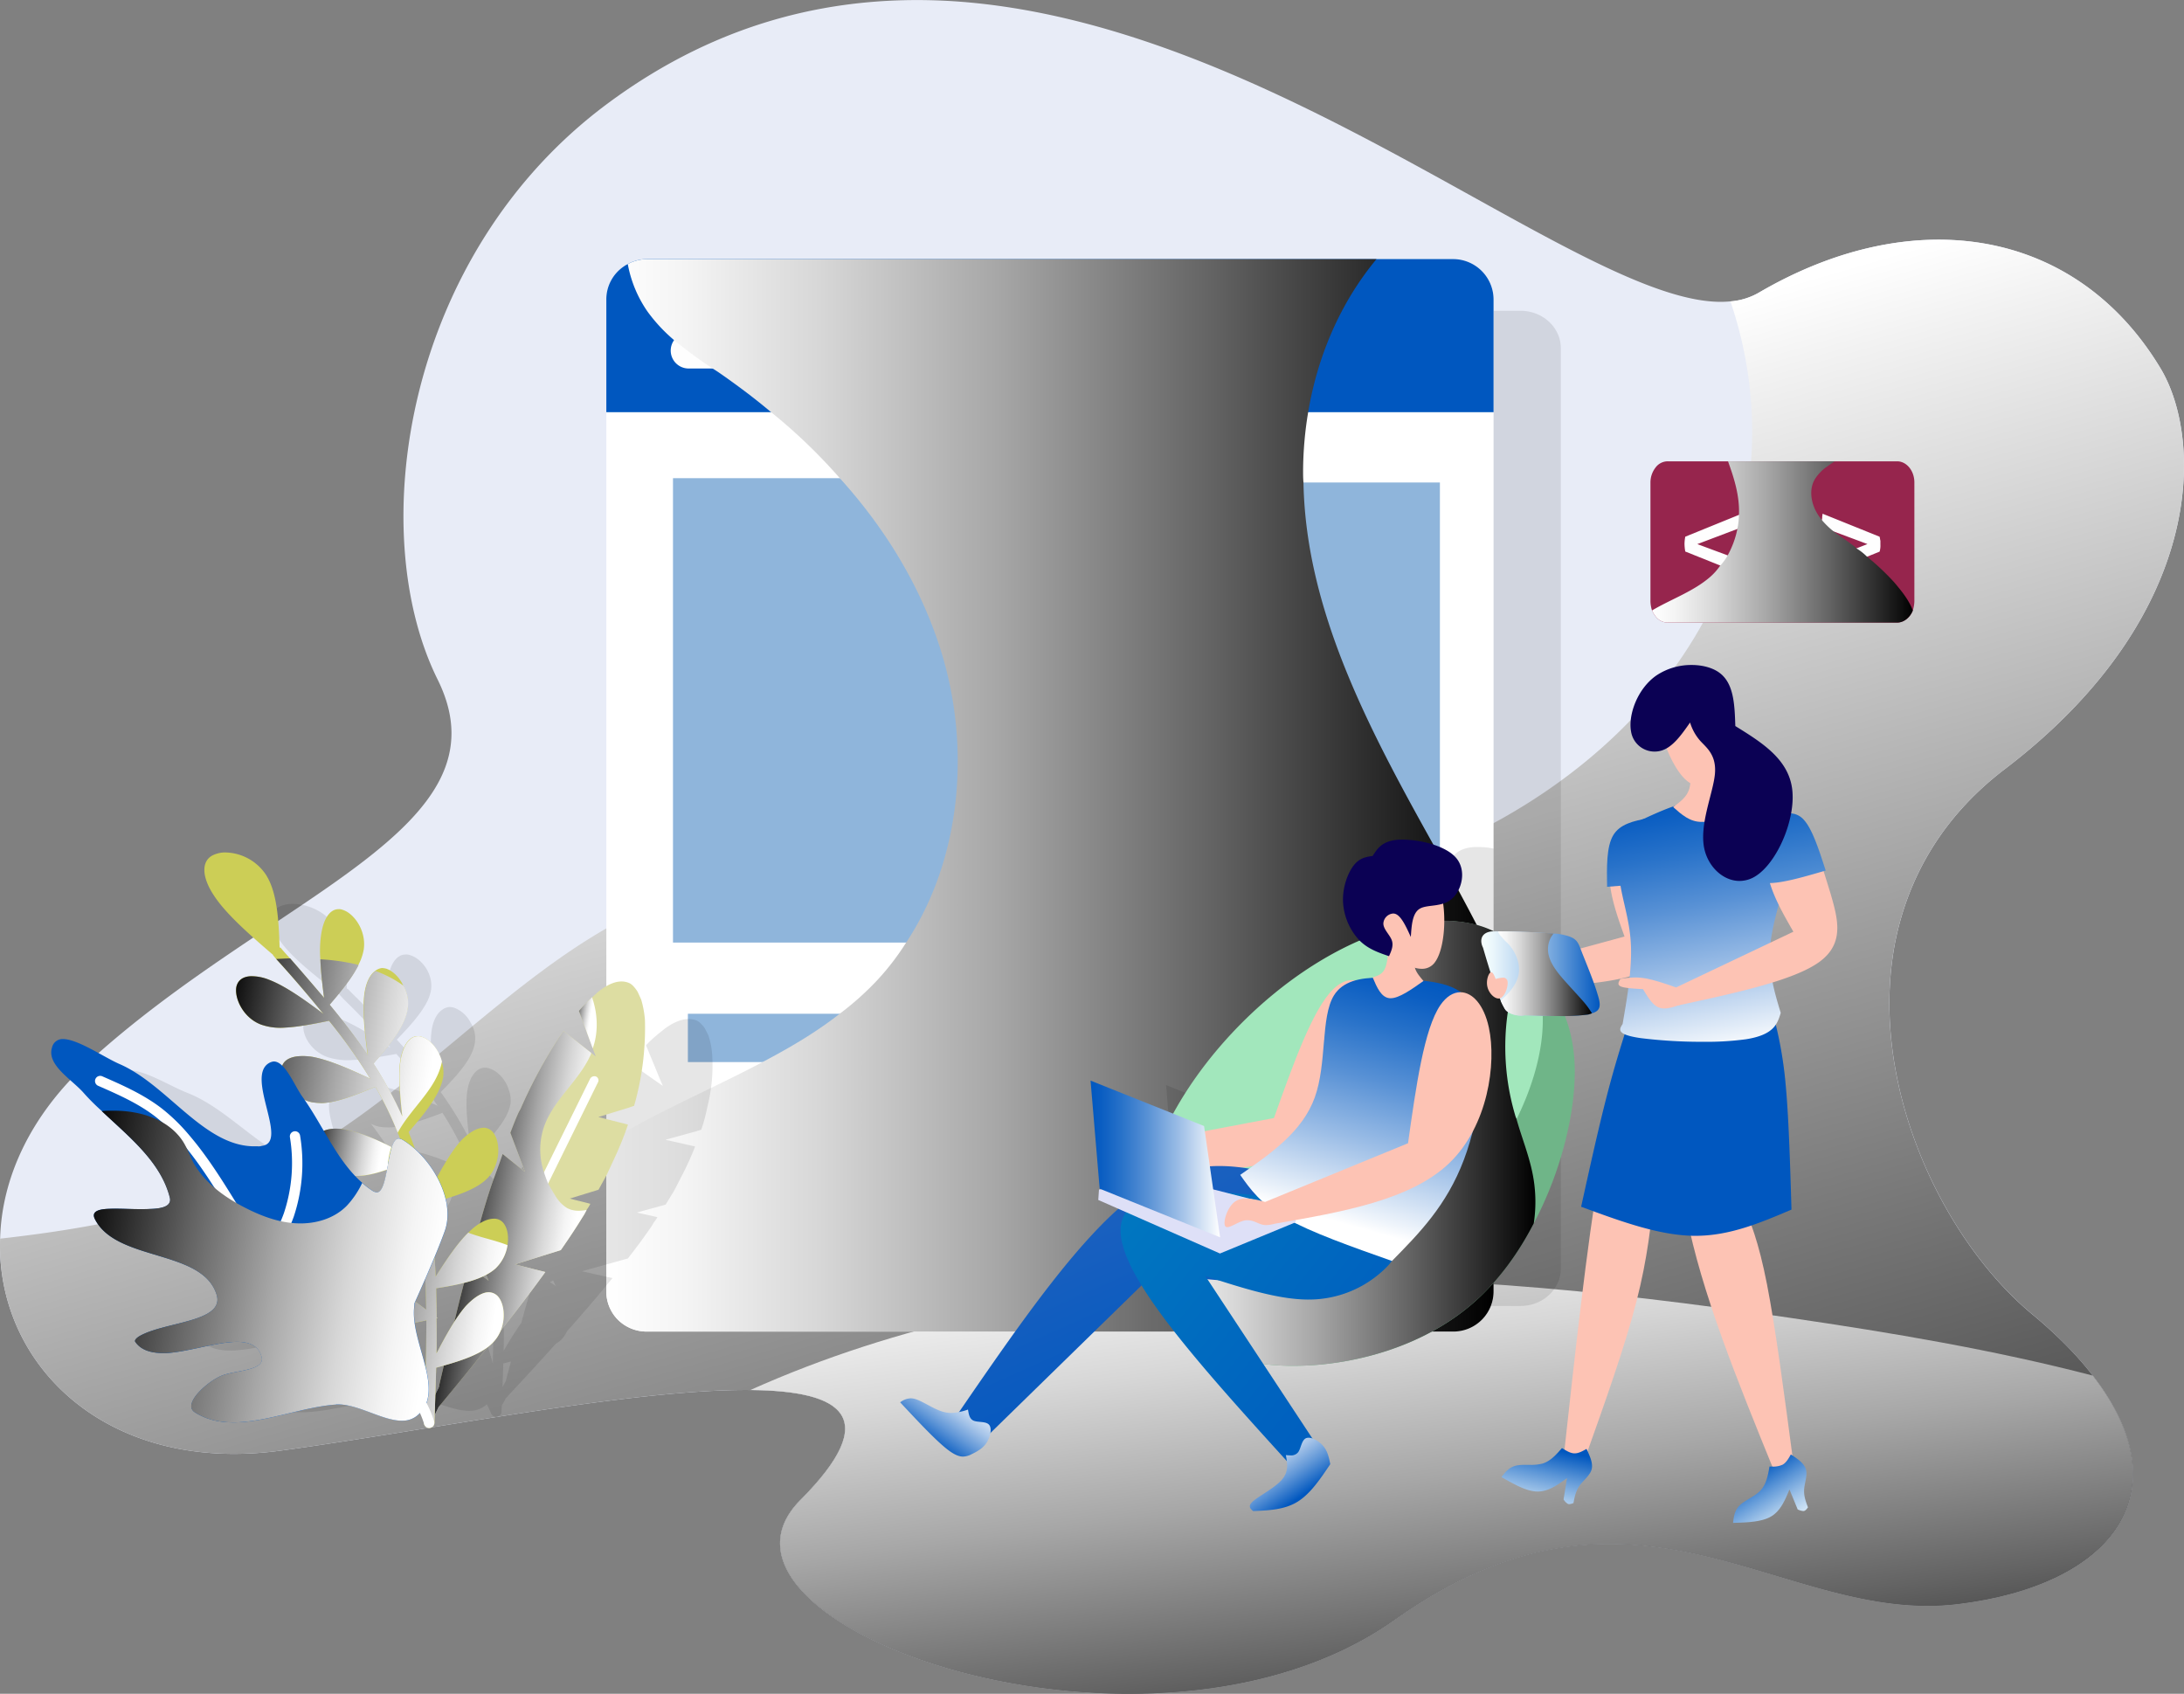 <svg xmlns="http://www.w3.org/2000/svg" xmlns:xlink="http://www.w3.org/1999/xlink" viewBox="0 0 1045.48 810.77"><rect x="0" y="0" width="1045.48" height="810.77" fill="#808080" stroke="none"/><defs><style>.cls-1{isolation:isolate;}.cls-2{fill:#e8ecf7;}.cls-10,.cls-12,.cls-14,.cls-15,.cls-17,.cls-18,.cls-19,.cls-20,.cls-23,.cls-3,.cls-36,.cls-4{mix-blend-mode:soft-light;}.cls-3{fill:url(#linear-gradient);}.cls-4{fill:url(#linear-gradient-2);}.cls-5{opacity:0.1;}.cls-6{fill:#fff;}.cls-7{fill:#0057bf;}.cls-8{fill:#fefefe;}.cls-9{fill:#8fb5db;}.cls-10{fill:url(#linear-gradient-3);}.cls-11{fill:#96254d;}.cls-12{fill:url(#linear-gradient-4);}.cls-13{fill:#dddda2;}.cls-14{fill:url(#linear-gradient-5);}.cls-15{fill:url(#linear-gradient-6);}.cls-16{fill:#ccce56;}.cls-17{fill:url(#linear-gradient-7);}.cls-18{fill:url(#linear-gradient-8);}.cls-19{fill:url(#linear-gradient-9);}.cls-20{fill:url(#linear-gradient-10);}.cls-21{fill:#6fb588;}.cls-22{fill:#a2e7bc;}.cls-23{fill:url(#linear-gradient-11);}.cls-24{fill:#fdc3b4;}.cls-25{fill:url(#Degradado_sin_nombre_431);}.cls-26{fill:url(#Degradado_sin_nombre_404);}.cls-27{fill:url(#Degradado_sin_nombre_518);}.cls-28{fill:#dee0f7;}.cls-29{fill:url(#Degradado_sin_nombre_518-2);}.cls-30{fill:#0b0154;}.cls-31{fill:url(#Degradado_sin_nombre_458);}.cls-32{fill:url(#Degradado_sin_nombre_489);}.cls-33{fill:url(#Degradado_sin_nombre_267);}.cls-34{fill:url(#Degradado_sin_nombre_46);}.cls-35{fill:url(#Degradado_sin_nombre_259);}.cls-36{fill:url(#linear-gradient-12);}.cls-37{fill:url(#Degradado_sin_nombre_205);}.cls-38{fill:url(#Degradado_sin_nombre_125);}.cls-39{fill:url(#Degradado_sin_nombre_233);}.cls-40{fill:url(#Degradado_sin_nombre_259-2);}</style><linearGradient id="linear-gradient" x1="702.91" y1="590.63" x2="970.83" y2="1515.28" gradientUnits="userSpaceOnUse"><stop offset="0" stop-color="#fff"/><stop offset="0.04" stop-color="#f2f2f2"/><stop offset="0.32" stop-color="#9d9d9d"/><stop offset="0.56" stop-color="#5a5a5a"/><stop offset="0.76" stop-color="#292929"/><stop offset="0.91" stop-color="#0b0b0b"/><stop offset="1"/></linearGradient><linearGradient id="linear-gradient-2" x1="900.95" y1="905.11" x2="944.99" y2="1235.45" gradientUnits="userSpaceOnUse"><stop offset="0" stop-color="#fff"/><stop offset="0.09" stop-color="#f4f4f4"/><stop offset="0.24" stop-color="#d7d7d7"/><stop offset="0.44" stop-color="#a7a7a7"/><stop offset="0.68" stop-color="#646464"/><stop offset="0.95" stop-color="#111"/><stop offset="1"/></linearGradient><linearGradient id="linear-gradient-3" x1="517.51" y1="725.3" x2="942.23" y2="725.3" xlink:href="#linear-gradient-2"/><linearGradient id="linear-gradient-4" x1="1018.1" y1="604.03" x2="1142.92" y2="604.03" xlink:href="#linear-gradient-2"/><linearGradient id="linear-gradient-5" x1="1007.23" y1="873.2" x2="1017.11" y2="873.2" gradientTransform="matrix(-0.99, -0.16, -0.16, 0.99, 1646.2, 131.88)" xlink:href="#linear-gradient-2"/><linearGradient id="linear-gradient-6" x1="998.43" y1="977.14" x2="1059.68" y2="977.14" gradientTransform="matrix(-0.99, -0.16, -0.16, 0.99, 1646.2, 131.88)" xlink:href="#linear-gradient-2"/><linearGradient id="linear-gradient-7" x1="1029.34" y1="1024.69" x2="1117.71" y2="1024.69" gradientTransform="matrix(-0.99, -0.16, -0.16, 0.99, 1646.2, 131.88)" xlink:href="#linear-gradient-2"/><linearGradient id="linear-gradient-8" x1="1095.47" y1="953.16" x2="1131.6" y2="953.16" gradientTransform="matrix(-0.99, -0.16, -0.16, 0.99, 1646.2, 131.88)" xlink:href="#linear-gradient-2"/><linearGradient id="linear-gradient-9" x1="1078.09" y1="901.53" x2="1180.87" y2="901.53" gradientTransform="matrix(-0.99, -0.16, -0.16, 0.99, 1646.2, 131.88)" xlink:href="#linear-gradient-2"/><linearGradient id="linear-gradient-10" x1="1059.1" y1="1016.26" x2="1235" y2="1016.26" gradientTransform="matrix(-0.99, -0.16, -0.16, 0.99, 1646.2, 131.88)" xlink:href="#linear-gradient-2"/><linearGradient id="linear-gradient-11" x1="773.29" y1="891.87" x2="962.25" y2="891.87" xlink:href="#linear-gradient-2"/><linearGradient id="Degradado_sin_nombre_431" x1="806.85" y1="1031.98" x2="738.53" y2="879.57" gradientUnits="userSpaceOnUse"><stop offset="0" stop-color="#0057bf"/><stop offset="0.36" stop-color="#0b5bbf"/><stop offset="1" stop-color="#2865bf"/></linearGradient><linearGradient id="Degradado_sin_nombre_404" x1="933.36" y1="1043.12" x2="762.19" y2="903.48" gradientUnits="userSpaceOnUse"><stop offset="0" stop-color="#0057bf"/><stop offset="0.4" stop-color="#0062bf"/><stop offset="1" stop-color="#007ac0"/></linearGradient><linearGradient id="Degradado_sin_nombre_518" x1="901.18" y1="808.71" x2="867.39" y2="929.58" gradientUnits="userSpaceOnUse"><stop offset="0" stop-color="#0057bf"/><stop offset="0.09" stop-color="#0b5ec2"/><stop offset="0.24" stop-color="#2872c9"/><stop offset="0.44" stop-color="#5891d5"/><stop offset="0.68" stop-color="#9bbde6"/><stop offset="0.95" stop-color="#eef4fb"/><stop offset="1" stop-color="#fff"/></linearGradient><linearGradient id="Degradado_sin_nombre_518-2" x1="749.31" y1="899.38" x2="811.32" y2="899.38" xlink:href="#Degradado_sin_nombre_518"/><linearGradient id="Degradado_sin_nombre_458" x1="829.91" y1="1032.23" x2="849.81" y2="1061.14" gradientUnits="userSpaceOnUse"><stop offset="0" stop-color="#fff"/><stop offset="0.09" stop-color="#f4f8fc"/><stop offset="0.24" stop-color="#d7e4f5"/><stop offset="0.44" stop-color="#a7c5e9"/><stop offset="0.68" stop-color="#6499d8"/><stop offset="0.95" stop-color="#1162c3"/><stop offset="1" stop-color="#0057bf"/></linearGradient><linearGradient id="Degradado_sin_nombre_489" x1="690.86" y1="1008.28" x2="671.84" y2="1035.56" xlink:href="#Degradado_sin_nombre_458"/><linearGradient id="Degradado_sin_nombre_267" x1="1016.03" y1="809.62" x2="1046.06" y2="950.27" gradientUnits="userSpaceOnUse"><stop offset="0" stop-color="#0057bf"/><stop offset="1" stop-color="#0057bf"/></linearGradient><linearGradient id="Degradado_sin_nombre_46" x1="1031.64" y1="721.86" x2="1055.67" y2="847.99" xlink:href="#Degradado_sin_nombre_518"/><linearGradient id="Degradado_sin_nombre_259" x1="936.35" y1="810.7" x2="993.03" y2="810.7" gradientUnits="userSpaceOnUse"><stop offset="0" stop-color="#f7ffff"/><stop offset="0.09" stop-color="#ecf8fc"/><stop offset="0.24" stop-color="#cee3f5"/><stop offset="0.45" stop-color="#9fc3e8"/><stop offset="0.69" stop-color="#5c96d7"/><stop offset="0.97" stop-color="#095dc1"/><stop offset="1" stop-color="#0057bf"/></linearGradient><linearGradient id="linear-gradient-12" x1="944.29" y1="810.7" x2="989.32" y2="810.7" xlink:href="#linear-gradient-2"/><linearGradient id="Degradado_sin_nombre_205" x1="1074.81" y1="713.64" x2="1098.83" y2="839.77" gradientUnits="userSpaceOnUse"><stop offset="0" stop-color="#0057bf"/><stop offset="0.09" stop-color="#0b5ec2"/><stop offset="0.24" stop-color="#2973c9"/><stop offset="0.45" stop-color="#5893d6"/><stop offset="0.69" stop-color="#9bc0e7"/><stop offset="0.97" stop-color="#eef9fd"/><stop offset="1" stop-color="#f7ffff"/></linearGradient><linearGradient id="Degradado_sin_nombre_125" x1="1006.22" y1="726.71" x2="1030.24" y2="852.84" xlink:href="#Degradado_sin_nombre_518"/><linearGradient id="Degradado_sin_nombre_233" x1="961.65" y1="1076.92" x2="970.16" y2="1038.13" xlink:href="#Degradado_sin_nombre_259"/><linearGradient id="Degradado_sin_nombre_259-2" x1="1087.14" y1="1080.54" x2="1066.62" y2="1048.51" xlink:href="#Degradado_sin_nombre_259"/></defs><g class="cls-1"><g id="Layer_1" data-name="Layer 1"><g id="Web_Development" data-name="Web Development"><path class="cls-2" d="M1229.06,1003.07c43.72,56.43,9,100.34-64.47,109.31-83.9,10.28-153.22-74.93-269.82,7.66-116.78,82.59-343.63,2.43-284.4-57.37,39.43-39.61,20.37-52.32-23.91-52.69-56.81-.56-155.47,19.62-224.79,29-83.53,11.4-136.41-41.29-134.35-101.46.74-28.4,14-58.67,42.23-84.46,87.63-80.16,202.74-111.37,167.23-183.12-35.5-71.57-15.51-204.24,81.66-276,53.81-39.8,109.87-52.13,164.81-48.77,157.89,10.09,307.19,150.42,372.41,143.69a32.23,32.23,0,0,0,13.45-4.11c74.37-43.53,152.1-31,192.46,36.25,20.56,34.39,21.49,118.47-74.55,191.72-30.27,23-46.34,52.13-52.51,82.78-13.08,66.89,21.86,141.45,65,177.7C1211.87,983.45,1221.58,993.35,1229.06,1003.07Z" transform="translate(-227.26 -344.61)"/><path class="cls-3" d="M1229.06,1003.07c43.72,56.43,9,100.34-64.47,109.31-83.9,10.28-153.22-74.93-269.82,7.66-116.78,82.59-343.63,2.43-284.4-57.37,39.43-39.61,20.37-52.32-23.91-52.69-56.81-.56-155.47,19.62-224.79,29-83.53,11.4-136.41-41.29-134.35-101.46,48.39-5.42,96.79-15,139.39-37.93,73.62-39.8,127.63-118.66,210-132.86,35.69-6.16,72.31,1.12,108.38,6,67.27,9,136.78,9.16,201.62-10.65,6.16-1.87,12.33-4.11,18.5-6.54,57.36-21.68,109.31-60.92,138.27-114.73,25.41-47.28,29.15-101.84,12.15-151.92a32.23,32.23,0,0,0,13.45-4.11c74.37-43.53,152.1-31,192.46,36.25,20.56,34.39,21.49,118.47-74.55,191.72-30.27,23-46.34,52.13-52.51,82.78-13.08,66.89,21.86,141.45,65,177.7C1211.87,983.45,1221.58,993.35,1229.06,1003.07Z" transform="translate(-227.26 -344.61)"/><path class="cls-4" d="M1164.59,1112.38c-83.9,10.28-153.22-74.93-269.82,7.66-116.78,82.59-343.63,2.43-284.4-57.37,39.43-39.61,20.37-52.32-23.91-52.69,70.44-31.58,148-47.09,225.53-51.76,90.82-5.42,182,3.92,272.07,17.19,48.58,7.1,97.54,15.32,145,27.66C1272.78,1059.5,1238,1103.41,1164.59,1112.38Z" transform="translate(-227.26 -344.61)"/><path class="cls-5" d="M955.11,493.37H568.85a20,20,0,0,0-13.65,5.25,17.26,17.26,0,0,0-5.66,12.67V951.81a17.3,17.3,0,0,0,5.66,12.68,20.09,20.09,0,0,0,13.65,5.25H955.11c10.67,0,19.32-8,19.32-17.93V511.3C974.43,501.39,965.78,493.37,955.11,493.37Z" transform="translate(-227.26 -344.61)"/><path class="cls-6" d="M942.23,488.09V962.52A19.25,19.25,0,0,1,923,982H536.75a19.55,19.55,0,0,1-13.64-5.6,19.19,19.19,0,0,1-5.6-13.83V488.09A19,19,0,0,1,526.1,472a7.47,7.47,0,0,1,1.68-.94,12.93,12.93,0,0,1,3.37-1.49,18.52,18.52,0,0,1,5.6-.94H923A19.38,19.38,0,0,1,942.23,488.09Z" transform="translate(-227.26 -344.61)"/><path class="cls-7" d="M942.23,488.09V541.9H517.51V488.09A19,19,0,0,1,526.1,472a7.47,7.47,0,0,1,1.68-.94,12.93,12.93,0,0,1,3.37-1.49,18.52,18.52,0,0,1,5.6-.94H923A19.38,19.38,0,0,1,942.23,488.09Z" transform="translate(-227.26 -344.61)"/><path class="cls-8" d="M556.62,503.86h80a8.57,8.57,0,0,1,0,17.14h-80a8.58,8.58,0,0,1,0-17.15Z" transform="translate(-227.26 -344.61)"/><path class="cls-9" d="M549.42,573.5H748.15V795.79H549.42Z" transform="translate(-227.26 -344.61)"/><path class="cls-9" d="M770.46,575.57H916.54V937.14H770.46Z" transform="translate(-227.26 -344.61)"/><path class="cls-9" d="M556.55,829.87h85.63V853H556.55Z" transform="translate(-227.26 -344.61)"/><path class="cls-9" d="M557.49,883.77H738.8V925H557.49Z" transform="translate(-227.26 -344.61)"/><path class="cls-10" d="M942.23,803.32v159.2A19.25,19.25,0,0,1,923,982H536.75a19.55,19.55,0,0,1-13.64-5.6,19.19,19.19,0,0,1-5.6-13.83V891.7c23.54-14.58,50.07-25.6,74.74-38.68,13.08-6.91,25.6-14.2,37-23.17a139,139,0,0,0,18.31-16.44A121.57,121.57,0,0,0,661,795.84c26.72-40.36,31.21-94.55,16.26-141.08-9.72-30.27-26.53-57.55-48-81.28a263.29,263.29,0,0,0-32.89-31.58c-7.29-6.16-14.76-11.77-22.42-17.19-1.87-1.31-3.74-2.62-5.61-3.74a222.74,222.74,0,0,1-18.5-13.64,77.71,77.71,0,0,1-12.52-13.45,58.23,58.23,0,0,1-9.53-22.8,12.93,12.93,0,0,1,3.37-1.49,18.52,18.52,0,0,1,5.6-.94H886.18c-17.38,20.93-28.22,46.53-32.7,73.25a175,175,0,0,0-2.43,28c0,1.87,0,3.74.18,5.61,1.12,63.71,33.82,122.57,65,178.45.19.18.19.56.37.74C925.42,770.62,934.2,786.87,942.23,803.32Z" transform="translate(-227.26 -344.61)"/><path class="cls-11" d="M1143.67,575.54v57a16.13,16.13,0,0,1-.75,4.3c-1.31,3.36-4.3,5.79-7.48,5.79H1025.76a7.27,7.27,0,0,1-6-3,14,14,0,0,1-1.68-2.8,15.74,15.74,0,0,1-.75-4.3v-57a11.58,11.58,0,0,1,2.43-7.1,7.25,7.25,0,0,1,6-3h109.68C1139.93,565.45,1143.67,569.93,1143.67,575.54Z" transform="translate(-227.26 -344.61)"/><path class="cls-8" d="M1061.26,613.09l-6.91-2.61-14.58-5.42,19.25-7.29,2.24-.93a4.58,4.58,0,0,0,.19-1.68c0-.38.18-.94.18-1.69a24.64,24.64,0,0,0-.37-3l-1.49.56L1034,601.51a20.2,20.2,0,0,0-.37,3.36,22.67,22.67,0,0,0,.37,3.74l16.82,6.73,10.46,4.29c0-.56.19-1.12.19-1.68s.18-1.12.18-1.87c0-.56-.18-.93-.18-1.49A3.63,3.63,0,0,0,1061.26,613.09ZM1127,601.51l-27.28-11c0,.56-.18,1.12-.18,1.68a3.56,3.56,0,0,1-.19,1.3V594c0,.37.19.93.19,1.49s.18,1.12.18,1.49l5.42,2.06,16.07,6-5.23,2.05-16.26,6.17c0,.56-.18.94-.18,1.5V618c0,.38.18.94.18,1.68l21.31-8.59,6-2.43a10.16,10.16,0,0,0,.38-3.36v-1.87C1127.22,602.82,1127.22,602.07,1127,601.51Zm-51.57-20.93a3.56,3.56,0,0,0-1.49-.19,5.35,5.35,0,0,0-1.68-.18,4.26,4.26,0,0,0-1.5.18,4.55,4.55,0,0,0-1.68.19l16.07,46.9a3.56,3.56,0,0,0,1.49.19,5.14,5.14,0,0,0,1.69.19,4,4,0,0,0,1.49-.19,3.63,3.63,0,0,0,1.5-.19Z" transform="translate(-227.26 -344.61)"/><path class="cls-8" d="M1079.52,603.87l2,.34Z" transform="translate(-227.26 -344.61)"/><path class="cls-8" d="M1081.05,603.2l-1,1.69Z" transform="translate(-227.26 -344.61)"/><path class="cls-12" d="M1142.92,636.83c-1.31,3.36-4.3,5.79-7.48,5.79H1025.76a7.27,7.27,0,0,1-6-3,14,14,0,0,1-1.68-2.8c9.15-5.42,19.62-9,27.65-15.89a28.68,28.68,0,0,0,5-5.6,22,22,0,0,0,3.55-4.86,43.51,43.51,0,0,0,4.67-12.71,37.16,37.16,0,0,0,.75-6.35v-.37c.37-9-2.25-17.38-5.24-25.6h51.2a46.76,46.76,0,0,0-3.92,2.61,20.67,20.67,0,0,0-5.61,5.79c-3.55,5.8-1.49,13.64,2.62,18.88.19.18.37.56.56.74a41,41,0,0,0,5.79,5.61c3,2.24,6.17,4.3,9.16,6.54a11.83,11.83,0,0,1,1.68,1.49,26.38,26.38,0,0,1,5,3.93,117.79,117.79,0,0,1,13.08,12.33C1137.5,627.48,1141.05,631.78,1142.92,636.83Z" transform="translate(-227.26 -344.61)"/><path class="cls-5" d="M934.94,750.06h-1.68c-8,.38-10.46,4.11-12.7,7.66a15.19,15.19,0,0,0-3.93.94,10.11,10.11,0,0,0-5.23,3.55,28.25,28.25,0,0,0,2.43,35.31c.19,0,.37.19.56.19a192,192,0,0,0-89.13,82.22L785.46,864l4.3,51.2.74.38h-.93l-.37,5,9.53,4.3c-4.11,3.55-8.23,7.66-12.52,12.15C774.62,949.44,762.48,965,750.14,982h38.12L809.94,961A213.26,213.26,0,0,0,824.89,982H923a19.25,19.25,0,0,0,19.24-19.43V750.81A34.45,34.45,0,0,0,934.94,750.06Z" transform="translate(-227.26 -344.61)"/><path class="cls-5" d="M564.66,836.84a15,15,0,0,0-2.36-2.69,5.78,5.78,0,0,0-1.69-1.09c-4.25-1.62-9.22-.31-15.09,3.92l-2.66,2.15a56,56,0,0,0-6.35,5.84l6.59,16,1.47,3.41-2.19-1.49-13.27-9.33c-.73.91-1.25,1.68-2,2.59a204.78,204.78,0,0,0-18.59,30.76c-1,1.38-2.55,4.7-4.85,10.11l.53,1.26,6.5,15.44L500,906.08c-1.09,2.88-2.42,6.07-3.78,9.42-2,4.58-4.34,11.38-7.19,20.39a26.06,26.06,0,0,0-4,2.5c-.45.44-.88.72-1.34,1.16-5.16,4.5-10.37,11.35-15.69,18.86-.11-2.63-.66-5-.87-7.59,2-4.2,3.85-8.36,5.13-11.58,1.82-4.37,1.66-9.24.33-14.1,8.57-2.25,16.28-4.95,20.64-9.2,6-6.06,5.74-15.05,2.45-18.89a6.11,6.11,0,0,0-5.08-2.25c-3.07.24-6.8,2.07-10.68,5.73-3.72,3.72-7.49,9.31-11.29,15.5a46.18,46.18,0,0,0-10.51-11.95c-.85-2.55-2-5-3.05-7.44,7.9-8.15,15.43-16.36,16.58-23.79a13.88,13.88,0,0,0-.75-6.35c-1.52-5.28-5.69-9.42-9.48-10.47a5,5,0,0,0-2.21-.32c-4,.11-7.22,4.37-8.25,11.14-.91,6.12-.11,14.33,1,23.1a163.46,163.46,0,0,0-13.73-22.56c7.87-8,15.18-16,16.33-23.48a13.81,13.81,0,0,0-2-9.75,14.6,14.6,0,0,0-8-7.21,9.67,9.67,0,0,0-2.21-.32,6.76,6.76,0,0,0-3.25,1.22c-2.57,1.66-4.51,5.1-5.22,10.06-1,6.77.15,16.05,1.6,25.88-5.67-7.39-11.78-14.51-18.28-21.52,5.59-5.78,10.77-11.45,13.83-16.92a20.48,20.48,0,0,0,2.54-6.73c1.26-8.09-4.81-15.37-10-16.79a5.07,5.07,0,0,0-2.22-.32c-4.17.08-7.21,4.37-8.24,11.14a42,42,0,0,0-.33,10.25,156.9,156.9,0,0,0,1.77,16.46c-5.41-5.67-10.67-11.15-16.27-16.84-1.46-1.39-3.07-3-4.49-4.53a.68.68,0,0,1-.52-.24c-.43-12.38-1.34-24.16-6.86-31.36-4.89-6.44-13.45-9.35-19.93-9.1a15.82,15.82,0,0,0-4.73,1c-6.1,2.33-6,9.43.4,17.77,5.64,7.56,16.42,16,27.73,24.73a.16.16,0,0,1,.15.19c.47.57,1.12,1.17,1.58,1.74,7.89,7.71,15.38,15.54,22.65,23.5-9.29-6.23-18.3-11.9-25.78-14.49a24.62,24.62,0,0,0-9-1.62c-3.63.15-6.17,1.65-6.88,4.58-1,4.75,3.13,13.11,11.69,16a31.23,31.23,0,0,0,11.68,1.33c6.3-.28,13.72-1.58,21-2.91a218.73,218.73,0,0,1,19.77,24.77c-10.19-4.33-19.93-8.08-27.65-9.35a31.15,31.15,0,0,0-5.8-.33c-4.63.16-7.65,1.7-8.62,4.23a5,5,0,0,0-6.45-1.18c-11.29,6,9.79,34-3.32,35.31a5.7,5.7,0,0,1-2.3.18c-24.79,1-42.45-26-65.8-35.07-7.61-2.94-20.2-10.82-27.42-10.67-2.3.18-4.17,1.09-5,3.51-2.65,7.38,9.13,13.46,14.91,19.18a99,99,0,0,0,9,8c13.32,11.19,28.26,21.76,32.55,36.89,1,3.69-3.5,4.73-9.59,4.88-6.11.3-13.76-.29-19.29-.06-5.31.08-8.9,1.09-7,4.39C315.14,952.05,356.05,946.59,363,966c4.29,11.92-24.8,11.64-36.9,17.85-1,.52-2.57,1.65-1.94,2.42,3.06,4,8.57,4.94,14.84,4.82,10.31-.55,23.13-4.46,32.65-4.78,6.48-.26,11.5,1.31,13,6.42,1.76,6-12.74,5.6-19.24,8-6.68,2.42-18.81,12-12.82,15.55,6.16,3.58,13.36,4.61,20.79,4.32,14.87-.57,31.44-6.47,46.4-7.54a.77.77,0,0,0,.58-.08c10.47-.36,22.54,7.27,32.06,6.94a11.73,11.73,0,0,0,7.51-2.81c.13-.11.17-.26.3-.38a36.58,36.58,0,0,1,2.16,4.59c.08.24.31.37.46.56a1.71,1.71,0,0,0,.32.39,2.45,2.45,0,0,0,1.22.49c.11,0,.19.12.31.13s0,0,.07,0,.06,0,.09,0a3.21,3.21,0,0,0,.62-.1c.18,0,.24-.21.4-.29a2.17,2.17,0,0,0,.93-.68,3,3,0,0,0,.16-.31c.13-.26.38-.48.39-.78,0-1.11.07-2.21.11-3.32l1.93-3.5c8.63-9.22,16.49-17.8,23.86-26a21.22,21.22,0,0,0,2.46-1.77,15.32,15.32,0,0,0,2.95-4.26c8.07-9.09,15.36-17.59,21.76-25.48l-14.55-3.26L527.82,947q5.89-7.51,10.5-14.2a22.11,22.11,0,0,0,1.85-2.94,21,21,0,0,0,1.8-2.61c-3.27-.8-6.56-1.44-9.82-2.25l13.74-3.77,4-6.52,4.64-9A133.25,133.25,0,0,0,560,893.39l-14.19-3.21,14.54-4,2.6-.81a79.38,79.38,0,0,0,2.94-11A80.31,80.31,0,0,0,568.15,849a37.66,37.66,0,0,0-1.81-8.87Zm-72.6,120.71,1.23,2.59-2.83-1.84C491,958.07,491.53,957.8,492.06,957.55ZM481.55,961c-1.53,5.26-3.1,10.81-4.75,16.87-2.82,3.95-5.65,8.48-8.46,13.36.15-5,.11-10.11.05-15a.72.72,0,0,1,.58-.08c-.15-.19-.34-.22-.49-.41,0-4.06-.21-8.3-.24-12.36C472.91,962.69,477.37,961.92,481.55,961ZM463.16,997.2c-1.72-6.4-4.33-13.17-5.2-19.43,1.9-.31,3.61-.38,5.55-.77C463.46,983.62,463.32,990.41,463.16,997.2Zm-23.28-74.74a6.36,6.36,0,0,1-1.64-.4,37,37,0,0,1-5.4-3.64c-1.16-.91-2.07-2.07-3.15-3.07.21,0,.41,0,.62,0a51.81,51.81,0,0,0,14.39-2.71C443.64,917.73,442.44,922.37,439.88,922.46Zm23.51,50c-1.75-1.15-3.47-2.26-5.18-3.35.65-1.28,2.36-4.69,4.48-9C462.89,964.19,463.32,968.18,463.39,972.43ZM409.08,884a39.19,39.19,0,0,0,4.48.3c7.44-.28,16.35-3.57,25.48-7a143,143,0,0,1,10.68,19.59c.42.9.75,1.83,1.15,2.73-.21,0-.41-.12-.62-.15-1.43,0-2.44,1.52-3.24,3.7l-.29-.13c-7.71-3.46-15.16-6.22-21.22-7.25a26.32,26.32,0,0,0-6.33-.57,14,14,0,0,0-4.76,1c-3.09-4.72-6.2-9.4-9.6-13.71A18.36,18.36,0,0,0,409.08,884Zm60.32,121.68-1.6,2.88c.14-3.77.28-7.58.4-11.3,1.24-.3,2.42-.63,3.65-.94l-2.4,9Z" transform="translate(-227.26 -344.61)"/><path class="cls-13" d="M434.27,1021.66c.94-1.17,2.1-2.5,3-3.67,20.62-24.71,37.66-46,51-64.49l-14.55-3.66L495.71,943q5.9-8.43,10.5-15.92a26.47,26.47,0,0,0,1.85-3.3,22.22,22.22,0,0,0,1.8-2.93c-3.26-.9-6.55-1.62-9.82-2.52l13.74-4.23,4-7.3,4.64-10c2.09-4.77,4-9.39,5.44-13.89l-14.18-3.6,14.53-4.48,2.61-.9A135.89,135.89,0,0,0,536,833a46.58,46.58,0,0,0-1.81-9.94l-1.68-3.68a16.4,16.4,0,0,0-2.35-3,5.76,5.76,0,0,0-1.7-1.21c-4.25-1.82-9.22-.35-15.09,4.39L510.75,822a58.33,58.33,0,0,0-6.34,6.55l6.59,17.9,1.46,3.83-2.19-1.67L497,838.12c-.73,1-1.25,1.88-2,2.9a236.89,236.89,0,0,0-18.59,34.49c-1,1.54-2.54,5.27-4.84,11.34l.53,1.41,6.5,17.31L467.87,897c-1.08,3.23-2.41,6.8-3.77,10.56-2.6,6.77-5.88,17.79-10.06,33.21l7.14,16.85-9.66-7c-4.2,15.6-8.81,34.92-14.17,57.72l-.06.37Z" transform="translate(-227.26 -344.61)"/><path class="cls-6" d="M430.66,1025.25c.16.21.31.42.5.45a2.18,2.18,0,0,0,2.79-.87l3.36-6.84,52.34-106.86,23.84-48.41a2,2,0,0,0-.87-2.79,2.37,2.37,0,0,0-2.79.88L487.68,905.7l-50.33,102.64-.06.37-7,14.21A1.72,1.72,0,0,0,430.66,1025.25Z" transform="translate(-227.26 -344.61)"/><path class="cls-14" d="M511,846.42c2.72-7.51,2.42-16.26-.15-23.87,0-.18-.12-.39-.1-.58a58.33,58.33,0,0,0-6.34,6.55Z" transform="translate(-227.26 -344.61)"/><path class="cls-15" d="M430.66,1025.25c.16.21.31.42.5.45a2.18,2.18,0,0,0,2.79-.87l3.36-6.84c20.62-24.71,37.66-46,51-64.49l-14.55-3.66L495.71,943q5.9-8.43,10.5-15.92a26.47,26.47,0,0,0,1.85-3.3c-3.31.61-6.53.66-9.49-1a16.91,16.91,0,0,1-5.35-5.59c-1.21-1.9-2.39-4-3.57-6.06-.69-1.63-1.35-3.43-2-5.43a34.05,34.05,0,0,1-.25-20.85c4.22-13.33,16.63-22.32,22.45-35a2.94,2.94,0,0,0,.39-1.26L497,838.12c-.73,1-1.25,1.88-2,2.9a236.89,236.89,0,0,0-18.59,34.49c-1,1.54-2.54,5.27-4.84,11.34l.53,1.41,6.5,17.31L467.87,897c-1.08,3.23-2.41,6.8-3.77,10.56-2.6,6.77-5.88,17.79-10.06,33.21l7.14,16.85-9.66-7c-4.2,15.6-8.81,34.92-14.17,57.72l-.06.37-7,14.21A1.72,1.72,0,0,0,430.66,1025.25Z" transform="translate(-227.26 -344.61)"/><path class="cls-16" d="M359.4,803.6c7.89,8.64,15.38,17.42,22.65,26.34-9.29-7-18.29-13.34-25.78-16.25a22.35,22.35,0,0,0-9-1.81c-3.62.17-6.16,1.85-6.88,5.14-1,5.32,3.13,14.69,11.69,18a28,28,0,0,0,11.69,1.49c6.29-.31,13.72-1.77,21-3.26A246,246,0,0,1,404.52,861c-10.2-4.85-19.93-9.06-27.65-10.49a28.26,28.26,0,0,0-5.81-.36c-5.71.22-9.14,2.7-9.05,6.88.09,5.31,5.95,13.63,15,15.26a35.29,35.29,0,0,0,4.49.34c7.43-.32,16.35-4,25.48-7.83a168,168,0,0,1,10.67,22c1.37,3.24,2.56,6.46,3.72,9.87a.18.18,0,0,1,.15.21c-2.28-1.12-4.56-2.25-6.87-3.18-7.7-3.89-15.16-7-21.22-8.14a22.93,22.93,0,0,0-6.33-.63c-5.34.28-8.55,2.6-8.62,6.56-.12,5.47,5.71,14,14.69,15.79a24.45,24.45,0,0,0,5.07.25c4.55,0,9.48-1.32,14.69-3.13,3.22-1.19,6.44-2.38,9.69-3.75a152.85,152.85,0,0,1,4.64,20.62c.89,5.06,1.6,10.09,2.09,15.28-9.32-6.79-18.67-13.4-26.15-16.3a21.34,21.34,0,0,0-8.79-1.79c-3.81.15-6.35,1.82-7.07,5.11-1,5.32,3.32,14.73,11.69,18a28.2,28.2,0,0,0,11.69,1.5c5.89-.19,12.37-1.62,19-3,1,10.19,1.42,20.67,1.58,31.48C422.48,964.92,414,959,407,956.38a22.21,22.21,0,0,0-9-1.82c-3.81.15-6.16,1.85-6.88,5.15-1,5.32,3.13,14.69,11.69,18a28.24,28.24,0,0,0,11.68,1.49,108.33,108.33,0,0,0,16.88-2.59c-.06,9.83-.15,19.84-.46,30-10.5-5.28-20.89-10.16-28.76-11.8a22.91,22.91,0,0,0-6.33-.64c-5.35.28-8.56,2.61-8.81,6.54-.12,5.47,5.71,14,14.69,15.79a26.19,26.19,0,0,0,5.25.28c7-.2,15.28-3.23,23.74-6.42,0,4.92-.27,10-.52,15.06a2.54,2.54,0,1,0,5.07.25c.28-8.85.57-17.7.82-26.37,11.29-3.11,22-6.31,27.54-12.43,6.2-6.76,5.76-17.05,2.3-21.39a6,6,0,0,0-4.93-2.3c-3,.08-6.84,2.5-10.71,6.61-4.64,5.31-9.38,13.63-14.06,22.72.15-5.65.12-11.33,0-16.83a.69.69,0,0,1,.59-.1c-.16-.21-.34-.24-.5-.46,0-4.54-.21-9.3-.24-13.85,11.45-1.76,22.22-4,28.39-9.45a19.48,19.48,0,0,0,5.77-11.19c.62-3.87.07-7.56-1.45-9.88a5.66,5.66,0,0,0-5.42-2.76c-3,.08-6.75,1.94-10.5,5.31-.46.5-.89.81-1.35,1.3-5.16,5-10.36,12.72-15.69,21.14a231.52,231.52,0,0,0-3.1-30.21,19.63,19.63,0,0,0-.55-4.82c11.65-3,23.15-6.31,28.89-12.58,6-6.8,5.73-16.87,2.45-21.19a5.86,5.86,0,0,0-5.09-2.51c-3.07.26-6.8,2.31-10.68,6.42-5.31,6-10.71,16.07-16.18,26.55a143.57,143.57,0,0,0-5.51-22.27c-.85-3-2.1-5.82-3.16-8.64,7.9-9.14,15.43-18.34,16.58-26.68a17.33,17.33,0,0,0-.75-7.12c-1.51-5.92-5.69-10.56-9.47-11.74a4.56,4.56,0,0,0-2.22-.35c-4,.11-7.22,4.9-8.24,12.49-.91,6.86-.12,16.07.95,25.89a189.28,189.28,0,0,0-13.73-25.29c7.87-9,15.19-18,16.33-26.33a17,17,0,0,0-2-10.93c-1.81-4.07-5.11-7.06-8-8.09a8.64,8.64,0,0,0-2.21-.35,6.22,6.22,0,0,0-3.25,1.37c-2.57,1.86-4.51,5.71-5.21,11.27-1,7.6.14,18,1.59,29-5.67-8.29-11.77-16.27-18.27-24.12,5.58-6.49,10.76-12.85,13.83-19A24.64,24.64,0,0,0,401.4,799c1.27-9.07-4.81-17.24-10-18.83a4.67,4.67,0,0,0-2.21-.36c-4.18.09-7.22,4.9-8.25,12.5a53.36,53.36,0,0,0-.33,11.49c.22,5.71.91,12.06,1.77,18.45-5.41-6.36-10.67-12.5-16.27-18.89-1.45-1.55-3.06-3.33-4.49-5.07a.69.69,0,0,1-.52-.27c-.42-13.88-1.34-27.09-6.85-35.16a23.88,23.88,0,0,0-19.94-10.2,14.11,14.11,0,0,0-4.73,1.13c-6.09,2.62-6,10.58.4,19.94,5.65,8.47,16.43,18,27.73,27.72a.18.18,0,0,1,.16.21C358.29,802.29,358.94,803,359.4,803.6Z" transform="translate(-227.26 -344.61)"/><path class="cls-17" d="M429.7,940c1,10.19,1.42,20.67,1.58,31.48C422.48,964.92,414,959,407,956.38a22.21,22.21,0,0,0-9-1.82c-3.81.15-6.16,1.85-6.88,5.15-1,5.32,3.13,14.69,11.69,18a28.24,28.24,0,0,0,11.68,1.49,108.33,108.33,0,0,0,16.88-2.59c-.06,9.83-.15,19.84-.46,30-10.5-5.28-20.89-10.16-28.76-11.8a22.91,22.91,0,0,0-6.33-.64c-5.35.28-8.56,2.61-8.81,6.54-.12,5.47,5.71,14,14.69,15.79a26.19,26.19,0,0,0,5.25.28c7-.2,15.28-3.23,23.74-6.42,0,4.92-.27,10-.52,15.06a2.54,2.54,0,1,0,5.07.25c.28-8.85.57-17.7.82-26.37,11.29-3.11,22-6.31,27.54-12.43,6.2-6.76,5.76-17.05,2.3-21.39a6,6,0,0,0-4.93-2.3c-3,.08-6.84,2.5-10.71,6.61-4.64,5.31-9.38,13.63-14.06,22.72.15-5.65.12-11.33,0-16.83a.69.69,0,0,1,.59-.1c-.16-.21-.34-.24-.5-.46,0-4.54-.21-9.3-.24-13.85,11.45-1.76,22.22-4,28.39-9.45a19.48,19.48,0,0,0,5.77-11.19c-5.51-2.21-11.57-3.37-17.3-5.42a4.39,4.39,0,0,1-1.42-.61c-5.16,5-10.36,12.72-15.69,21.14a231.52,231.52,0,0,0-3.1-30.21,33.05,33.05,0,0,1-5.56-4.29c.89,5.06,1.6,10.09,2.09,15.28-9.32-6.79-18.67-13.4-26.15-16.3a21.34,21.34,0,0,0-8.79-1.79c-3.81.15-6.35,1.82-7.07,5.11-1,5.32,3.32,14.73,11.69,18a28.2,28.2,0,0,0,11.69,1.5C416.57,942.78,423.05,941.35,429.7,940Z" transform="translate(-227.26 -344.61)"/><path class="cls-18" d="M378.44,891.43c-.12,5.47,5.71,14,14.69,15.79a24.45,24.45,0,0,0,5.07.25c4.55,0,9.48-1.32,14.69-3.13,0-1,.15-2.06.11-3a36.93,36.93,0,0,1,1.61-7.69c-7.7-3.89-15.16-7-21.22-8.14a22.93,22.93,0,0,0-6.33-.63C381.72,885.15,378.51,887.47,378.44,891.43Z" transform="translate(-227.26 -344.61)"/><path class="cls-19" d="M340.41,817c-1,5.32,3.13,14.69,11.69,18a28,28,0,0,0,11.69,1.49c6.29-.31,13.72-1.77,21-3.26A246,246,0,0,1,404.52,861c-10.2-4.85-19.93-9.06-27.65-10.49a28.26,28.26,0,0,0-5.81-.36c-5.71.22-9.14,2.7-9.05,6.88.09,5.31,5.95,13.63,15,15.26a35.29,35.29,0,0,0,4.49.34c7.43-.32,16.35-4,25.48-7.83a168,168,0,0,1,10.67,22c6.47-12,18.7-21,21.17-34.08-1.51-5.92-5.69-10.56-9.47-11.74a4.56,4.56,0,0,0-2.22-.35c-4,.11-7.22,4.9-8.24,12.49-.91,6.86-.12,16.07.95,25.89a189.28,189.28,0,0,0-13.73-25.29c7.87-9,15.19-18,16.33-26.33a17,17,0,0,0-2-10.93,54.38,54.38,0,0,0-13.44-7.07c-2.57,1.86-4.51,5.71-5.21,11.27-1,7.6.14,18,1.59,29-5.67-8.29-11.77-16.27-18.27-24.12,5.58-6.49,10.76-12.85,13.83-19-.56-.09-1.08-.36-1.63-.45a100.54,100.54,0,0,0-16.67-2.29c.22,5.71.91,12.06,1.77,18.45-5.41-6.36-10.67-12.5-16.27-18.89-2.27,0-4.39.25-6.67.26,7.89,8.64,15.38,17.42,22.65,26.34-9.29-7-18.29-13.34-25.78-16.25a22.35,22.35,0,0,0-9-1.81C343.67,812.05,341.13,813.73,340.41,817Z" transform="translate(-227.26 -344.61)"/><path class="cls-7" d="M252.17,846c-2.65,8.28,9.13,15.09,14.91,21.5a103,103,0,0,0,9,9c13.32,12.54,28.26,24.4,32.54,41.36,1,4.15-3.5,5.31-9.58,5.47-6.11.34-13.77-.31-19.29-.07-5.32.1-8.91,1.23-7,4.93,10.36,20.4,51.27,14.28,58.19,36,4.29,13.36-24.8,13-36.89,20-1,.59-2.57,1.86-2,2.71,3.07,4.47,8.57,5.54,14.84,5.41,10.32-.62,23.13-5,32.65-5.36,6.48-.29,11.5,1.46,13,7.2,1.76,6.71-12.74,6.28-19.24,9-6.68,2.71-18.81,13.44-12.82,17.43,6.17,4,13.36,5.17,20.79,4.85,14.87-.65,31.45-7.26,46.4-8.46a.66.66,0,0,0,.58-.1c10.48-.4,22.54,8.16,32.06,7.79a11,11,0,0,0,7.51-3.14c12-11.14-2.72-32.61-2.36-49,0-1.32.28-4.12.28-4.12s10.24-22.58,14.38-34.22c5.65-15.17-6.36-35.84-20.36-44.14a5.36,5.36,0,0,0-1.63-.45c-5.72.22-4.67,25.56-10.38,25.78a5.85,5.85,0,0,1-1.63-.45,37,37,0,0,1-5.4-4.08c-12.3-10.68-19-27.84-28.61-41.12-4-5.56-8.4-17.24-13.93-17a5.77,5.77,0,0,0-2.21.78c-11.29,6.71,9.79,38.09-3.32,39.59a4.94,4.94,0,0,1-2.3.2c-24.78,1.13-42.45-29.14-65.8-39.32-7.61-3.3-20.19-12.13-27.41-12A5.19,5.19,0,0,0,252.17,846Z" transform="translate(-227.26 -344.61)"/><path class="cls-6" d="M314,891.16a84.25,84.25,0,0,0-12.3-12c-8.24-6.39-18-10.67-27.48-14.82a2.47,2.47,0,1,1,2-4.53c9.75,4.27,19.81,8.68,28.54,15.43a88.12,88.12,0,0,1,13,12.67c8.92,10.39,16.23,22.24,23.3,33.69,4.7,7.61,9.51,15.34,14.79,22.68a51.73,51.73,0,0,1,4.3-11.84,69,69,0,0,0,3-7.08A75.91,75.91,0,0,0,366.05,889a2.47,2.47,0,0,1,2-2.85,2.44,2.44,0,0,1,2.85,2A80.87,80.87,0,0,1,367.88,927a76.64,76.64,0,0,1-3.22,7.61c-2.42,5.2-4.94,10.58-4.18,15.37,0,.09-.06.15-.06.24a116.92,116.92,0,0,0,12.15,13.47c6.08,5.6,13,10.47,19.81,15.17a45.24,45.24,0,0,1,.78-13.24c1.53-6.33,5.25-11.27,10.17-13.57.64-.3,1.28-.55,1.94-.79a19.64,19.64,0,0,0,1.83-.77,12.48,12.48,0,0,0,5.69-6.85,43.74,43.74,0,0,0,2.13-10.09,2.43,2.43,0,0,1,2.76-2.14,2.48,2.48,0,0,1,2.14,2.77,46.61,46.61,0,0,1-2.43,11.26,17.3,17.3,0,0,1-8.1,9.49c-.73.36-1.49.65-2.26.94-.54.21-1.09.42-1.62.66-3.5,1.64-6.28,5.47-7.45,10.26s-.84,9.66-.55,14.53c0,.34-.21.6-.32.9,3.52,2.45,7.06,4.88,10.46,7.49,14.75,11.29,23.74,22.81,27.49,35.18a2.46,2.46,0,0,1-1.65,3.08,2.61,2.61,0,0,1-.61.11,2.49,2.49,0,0,1-2.47-1.76c-3.45-11.35-11.87-22-25.77-32.68-4.29-3.29-8.75-6.38-13.21-9.46-1.64-1.13-3.28-2.33-4.92-3.48-.16.08-.24.26-.43.31a17.61,17.61,0,0,1-3,.39c-3.81.16-7.46-.92-11-2a55.19,55.19,0,0,0-5.92-1.5,24.28,24.28,0,0,0-17.84,3.91,2.47,2.47,0,0,1-2.82-4.06,29.41,29.41,0,0,1,21.5-4.72,58.5,58.5,0,0,1,6.48,1.63,43,43,0,0,0,6.74,1.53,135.87,135.87,0,0,1-10.87-8.89A117.71,117.71,0,0,1,357.89,955a2.45,2.45,0,0,1-1.41-.51c-6.31-5.7-14.31-7.84-23.34-9.89a63.07,63.07,0,0,0-13.33-1,68.47,68.47,0,0,1-14.13-1.08,2.5,2.5,0,0,1-1.89-3,2.52,2.52,0,0,1,2.95-1.89,64.35,64.35,0,0,0,13.1,1,66.21,66.21,0,0,1,14.38,1.13,82.41,82.41,0,0,1,15.94,5c-4.69-6.72-9-13.65-13.27-20.52C329.91,913,322.7,901.28,314,891.16Z" transform="translate(-227.26 -344.61)"/><path class="cls-20" d="M272.68,928.19c10.36,20.4,51.27,14.28,58.19,36,4.29,13.36-24.8,13-36.89,20-1,.59-2.57,1.86-2,2.71,3.07,4.47,8.57,5.54,14.84,5.41,10.32-.62,23.13-5,32.65-5.36,6.48-.29,11.5,1.46,13,7.2,1.76,6.71-12.74,6.28-19.24,9-6.68,2.71-18.81,13.44-12.82,17.43,6.17,4,13.36,5.17,20.79,4.85,14.87-.65,31.45-7.26,46.4-8.46a.66.66,0,0,0,.58-.1c10.48-.4,22.54,8.16,32.06,7.79a11,11,0,0,0,7.51-3.14c12-11.14-2.72-32.61-2.36-49,0-1.32.28-4.12.28-4.12s10.24-22.58,14.38-34.22c5.65-15.17-6.36-35.84-20.36-44.14a5.36,5.36,0,0,0-1.63-.45c-5.72.22-4.67,25.56-10.38,25.78a5.85,5.85,0,0,1-1.63-.45,37,37,0,0,1-5.4-4.08,42.62,42.62,0,0,1-7.22,10.76c-6.13,6.4-15.45,9.07-24.46,8.57-8.82-.47-17.19-3.7-25.05-7.8-9.43-4.92-18.41-11.47-23.75-20.65-1.9-3.52-3.18-7.33-5.29-10.69-7.14-11-21.26-15-34.16-14.75a42.26,42.26,0,0,0-4.76.18c13.32,12.54,28.26,24.4,32.54,41.36,1,4.15-3.5,5.31-9.58,5.47-6.11.34-13.77-.31-19.29-.07C274.4,923.36,270.81,924.49,272.68,928.19Z" transform="translate(-227.26 -344.61)"/><path class="cls-21" d="M981.1,855.82c.37,21.12-6.35,49.33-19.62,74.37-7.1,13.83-16.26,26.54-27.28,36.63-25.41,23.17-60.73,31.57-87.64,31.57a111.41,111.41,0,0,1-16.44-1.12c-27.47-4.11-36.81-18.87-46.34-33.63l.56-.56,57.74-61.48,64.09-68,38.68-41.11c3.92,3.36,7.85,6.72,11.58,10.28a11.75,11.75,0,0,0,1.5,1.49,3.41,3.41,0,0,1,.75.93C970.82,817.33,980.54,831.9,981.1,855.82Z" transform="translate(-227.26 -344.61)"/><path class="cls-22" d="M953.26,880.3v.19a192.9,192.9,0,0,1-35.88,49c-46.15,46.16-105,62-131.36,35.69a7.82,7.82,0,0,1-1.68-2c-8.6-9.53-12-22.8-10.84-37.93,2.06-28,19.25-62,48.4-91.19,24.29-24.29,52.13-40.36,76.79-46.15,22.24-5.24,41.86-2.25,54.38,10.27a37.65,37.65,0,0,1,3.55,4.11,8,8,0,0,1,1.31,2.06,3.41,3.41,0,0,1,.75.93C970.07,823.5,967.46,851.34,953.26,880.3Z" transform="translate(-227.26 -344.61)"/><path class="cls-23" d="M961.48,930.19c-7.1,13.83-16.26,26.54-27.28,36.63-25.41,23.17-60.73,31.57-87.64,31.57a111.41,111.41,0,0,1-16.44-1.12c-27.47-4.11-36.81-18.87-46.34-33.63l.56-.56c-8.6-9.53-12-22.8-10.84-37.93,7.66-3.37,16.07-5.61,24.11-7.85a381.24,381.24,0,0,0,44.47-15.7c4.48-1.68,8.78-3.55,13.08-5.42,13.64-6.16,27.28-13.26,37.37-24.29,9.53-10.28,15.69-24.66,13.64-38.3-.19-1.13-.37-2.06-.56-3-1.5-6.54-4.67-12.34-6.54-18.69a44.07,44.07,0,0,1-.38-24.1c22.24-5.24,41.86-2.25,54.38,10.27a37.65,37.65,0,0,1,3.55,4.11.7.7,0,0,0-.19.57,98.87,98.87,0,0,0-4.29,11.77,115.41,115.41,0,0,0,.37,63.72,9.1,9.1,0,0,0,.75,2v.19c2.24,8,5.42,15.88,7.29,24.29A68.62,68.62,0,0,1,961.48,930.19Z" transform="translate(-227.26 -344.61)"/><path class="cls-24" d="M837.1,879.78l-73.3,13.89,3,11c8.56.25,17.11.5,25.47.5,24,0,46.33-2.08,62.34-12.23,21.6-13.69,31.67-42.05,31.47-59.74-.14-12.3-5.24-19.43-11.67-19.43-2.81,0-5.87,1.37-8.88,4.27C855.68,827.62,846.39,853.7,837.1,879.78Z" transform="translate(-227.26 -344.61)"/><path class="cls-25" d="M685.65,1021.55l12.73,11.92,81.93-80c13.7,2.15,27.39,4.3,39.83,4.3A74.09,74.09,0,0,0,837.28,956c16.24-3.88,28.36-14.83,40.48-25.78l-32.87-21.89c-11.22-2.79-22.43-5.58-34-5.58-12.37,0-25.16,3.17-38.86,12.91C745.46,934.54,715.56,978,685.65,1021.55Z" transform="translate(-227.26 -344.61)"/><path class="cls-26" d="M845.87,1046.85c-29.48-32.43-59-64.86-73.11-88.51s-13-38.55,12.2-42.28a110,110,0,0,1,15.92-1c26.38,0,62.52,6.22,80.23,13.19,21.66,8.53,15.73,18.18,6.94,25.68a52.29,52.29,0,0,1-34.48,12.74h-.43c-14.44-.11-31.66-5.68-48.87-11.24l53.38,81Z" transform="translate(-227.26 -344.61)"/><path class="cls-27" d="M820.94,907c4.89,6.92,9.77,13.83,21.88,20.7s31.44,13.68,50.77,20.5c13.08-13.28,26.16-26.56,34.42-48.42s11.7-52.3,6.85-68.1-18-16.93-32.44-18.22c-4.92-.43-10-.88-14.79-.88-9.33,0-17.65,1.7-21.84,8.56-6.36,10.38-3.27,32.57-9.17,48.84S835.83,896.61,820.94,907Z" transform="translate(-227.26 -344.61)"/><path class="cls-28" d="M753.34,914,753,919l58.26,25.63,36.17-14.93.44-5.61-57.23-14.58Z" transform="translate(-227.26 -344.61)"/><path class="cls-29" d="M753.67,913.59l57.65,23.3-7.68-53.28-54.33-21.74Z" transform="translate(-227.26 -344.61)"/><path class="cls-24" d="M901.28,891.86l-69,28.32,5.18,10.2c32.63-5.68,65.26-11.37,83.67-29.11s22.58-47.56,18.84-64.84c-2.37-10.95-7.92-16.87-13.64-16.87-3.32,0-6.69,2-9.54,6.14C909,837,905.14,864.44,901.28,891.86Z" transform="translate(-227.26 -344.61)"/><path class="cls-24" d="M884.36,812.48c2.2-.7,4.4-1.41,5.67-3.81s1.61-6.52,2-10.62l13,1.24c-.59,2.86-1.17,5.72-.56,8.21s2.41,4.58,4.21,6.68c-5.84,4.13-11.68,8.26-15.71,8.26h-.39C888.46,822.14,886.41,817.31,884.36,812.48Z" transform="translate(-227.26 -344.61)"/><path class="cls-24" d="M882.74,766.23,887,798c7.55,5.17,15.1,10.35,20.88,10.35A7.45,7.45,0,0,0,914.3,805c5.61-7.83,6-30.92-.14-39.93-2.45-3.6-5.95-5-10.07-5C897.91,760.15,890.33,763.19,882.74,766.23Z" transform="translate(-227.26 -344.61)"/><path class="cls-24" d="M860.59,842.52a.51.51,0,0,1-.06-.27v0a.13.13,0,0,1,0-.09l.08-.06c.17-.08.41-.22.73-.4Z" transform="translate(-227.26 -344.61)"/><path class="cls-24" d="M833,920a38,38,0,0,0-9.26-1.72,8.69,8.69,0,0,0-5.4,1.59c-3.73,2.81-5.73,9.89-4.56,11.65a1.09,1.09,0,0,0,1,.49c1.8,0,5.15-2.44,7.93-3.11a7.43,7.43,0,0,1,1.71-.2c2.63,0,4.74,1.41,6.68,2a8,8,0,0,0,2.33.33,17.06,17.06,0,0,0,4.15-.68Z" transform="translate(-227.26 -344.61)"/><path class="cls-30" d="M884.35,754.33c-3.14.46-6.27.91-9.11,4.58s-5.38,10.54-5.07,17.43a29.2,29.2,0,0,0,7.6,18.14c4.14,4.33,9.28,6.08,14.41,7.83,1.14-2.55,2.27-5.1,1.3-7.7s-4.06-5.25-4-8a5.07,5.07,0,0,1,4.65-4.72,3.27,3.27,0,0,1,1.23.23c2.71,1.07,5,6,7.26,11,.38-5.74.75-11.48,4.35-13.57s10.44-.57,15.2-4.6,7.43-13.65,2-19.85c-5.1-5.77-17.28-8.58-25.38-8.58-.59,0-1.15,0-1.69,0C889,747,886.69,750.67,884.35,754.33Z" transform="translate(-227.26 -344.61)"/><path class="cls-31" d="M842.81,1041.13c.73.07,1.45.13,2.15.13a4.24,4.24,0,0,0,3.76-1.55c1.3-1.83,1.62-5.7,3.69-6.65a3,3,0,0,1,1.25-.25c2.13,0,5.05,1.7,6.9,3.81,2.23,2.55,2.87,5.7,3.5,8.84-4.81,7.16-9.63,14.32-15.79,18.07s-13.65,4.07-21.15,4.4c-1.38-1.21-2.77-2.43.21-4.93s10.3-6.28,13.6-10.14S843.52,1045.07,842.81,1041.13Z" transform="translate(-227.26 -344.61)"/><path class="cls-32" d="M690.63,1019.33c.37,2.28.73,4.56,2.83,5.38s5.92.17,7.35,2,.48,6-1.45,8.76-4.82,4.19-7.71,5.58a9.26,9.26,0,0,1-3.37.79c-1.74,0-3.91-.72-7.11-3.13-5.58-4.2-14.28-13.52-23-22.84a8.9,8.9,0,0,1,5-1.92,8.2,8.2,0,0,1,2.58.45c3.54,1.16,8.62,4.8,13,6a14.22,14.22,0,0,0,3.88.54A26.7,26.7,0,0,0,690.63,1019.33Z" transform="translate(-227.26 -344.61)"/><path class="cls-24" d="M1025.76,778.55c1.21,12.13,2.42,24.26-11.16,30.81s-42,7.52-70.35,8.49l-1.26-8.1,61.93-16.85c-4.47-12.52-8.94-25-6.56-36.64,2-9.94,9.1-19.2,14.67-19.2a4.63,4.63,0,0,1,2.63.81C1021.36,741.74,1023.56,760.15,1025.76,778.55Z" transform="translate(-227.26 -344.61)"/><path class="cls-24" d="M975.91,1041l10.25,1.28c9.42-26.42,18.84-52.85,24.36-74.25s7.13-37.77,8.75-54.15l36-95.74-41.06-5.24c-7.37,26.69-14.74,53.39-21.12,91.41S981.31,991.63,975.91,1041Z" transform="translate(-227.26 -344.61)"/><path class="cls-24" d="M1076.5,1048.65l9.23-3.87c-4.27-32.32-8.54-64.65-12.61-85.4s-7.92-29.93-11.78-39.11L1074.16,816,1034,826.19c-3.29,31.29-6.58,62.59.5,99.67S1059.06,1005.79,1076.5,1048.65Z" transform="translate(-227.26 -344.61)"/><path class="cls-33" d="M1007.94,830.31c-3.76,11.77-7.53,23.53-11.49,38.85s-8.14,34.21-12.3,53.09c18.55,6.84,37.1,13.68,53.88,13.91h.88c16.43,0,31.18-6.27,45.93-12.54-.67-22.71-1.35-45.42-2.93-61.4a189.39,189.39,0,0,0-6.55-34.51Z" transform="translate(-227.26 -344.61)"/><path class="cls-34" d="M1004,834.79c-1.63,2.49-3.26,5,8.55,6.72a235.28,235.28,0,0,0,30,1.78,140.32,140.32,0,0,0,20.52-1.22c13.43-2.13,15-7.36,16.63-12.6-3-9.89-5.92-19.79-5.12-31.05s5.39-23.91,7.72-34.84,2.41-20.14,2.5-29.36c-12.51-3.68-25-7.36-36.56-7.36-.87,0-1.74,0-2.61.07-12.26.62-23.35,5.82-34.43,11-4.41,7.48-8.82,14.95-8.81,24.08s4.43,19.93,5.43,32.33S1006.42,820.78,1004,834.79Z" transform="translate(-227.26 -344.61)"/><path class="cls-24" d="M1103.68,772.78c3.34,11.72,6.68,23.44-5.53,32.3s-40,14.84-67.72,20.83l-2.68-7.75,58-27.56c-6.62-11.54-13.23-23.07-13-34.9.25-10.66,6.11-21.57,11.88-21.57a4.53,4.53,0,0,1,1.88.41C1092.83,737.33,1098.25,755.06,1103.68,772.78Z" transform="translate(-227.26 -344.61)"/><path d="M1019.5,822.56l-.11-.09-.1-.06-.07,0-.07,0h0l0,0,0,0v.06l0,.09Z" transform="translate(-227.26 -344.61)"/><path class="cls-35" d="M989.32,829.66l-1.68.56a93.85,93.85,0,0,1-14,.75c-5,0-10.83-.19-16.62-.37-1.31.56-7.48,0-9.35-3a35.4,35.4,0,0,1-2-3.93C943,817.52,940,808,937.19,798.27c-1.68-3.36-1.12-7.29,4.3-7.85h2.8c6,0,19.62.38,26.53,1.12a13.09,13.09,0,0,1,3,.19c8.22,1.5,8.6,3.18,10.65,8.6,2.06,5.23,5.8,14.2,7.48,20C993.62,825.55,993.81,828.35,989.32,829.66Z" transform="translate(-227.26 -344.61)"/><path class="cls-36" d="M989.32,829.66l-1.68.56a93.85,93.85,0,0,1-14,.75c-5,0-10.83-.19-16.62-.37-1.31.56-7.48,0-9.35-3a35.4,35.4,0,0,1-2-3.93l1.3-1.31c3.18-3,6-6.35,7.1-10.65,1.31-5.41-1.12-11.39-5-15.51a30.79,30.79,0,0,1-4.11-4.48,3.82,3.82,0,0,1-.56-1.31c6,0,19.62.38,26.53,1.12a11.33,11.33,0,0,0-2.61,6.36c-.57,6,3.73,11.39,7.84,16.07,2.81,3.17,5.8,6.35,8.6,9.53A38.08,38.08,0,0,1,989.32,829.66Z" transform="translate(-227.26 -344.61)"/><path class="cls-24" d="M943.24,813.22c-.66-1.62-1.32-3.24-2.12-3.24a.75.75,0,0,0-.44.16c-1,.75-2.21,4.16-1.28,7.3.78,2.67,3.13,5.13,5.22,5.13a2.49,2.49,0,0,0,1-.22c2.28-1.07,3.79-6.06,3.25-8.23a2,2,0,0,0-2.22-1.51A16,16,0,0,0,943.24,813.22Z" transform="translate(-227.26 -344.61)"/><path class="cls-24" d="M1030.21,817.5c-5.65-2-11.3-3.93-15.84-4.65a28.14,28.14,0,0,0-4.41-.35,44.88,44.88,0,0,0-7,.69c-.84,1.38-1.67,2.77.13,3.59s6.24,1.07,10.68,1.32c2.25,3.75,4.49,7.5,7.46,8.74a7.12,7.12,0,0,0,2.73.5c2.37,0,5-.9,7.62-1.8Z" transform="translate(-227.26 -344.61)"/><path class="cls-24" d="M1028.18,730.91c3.36-2.43,6.71-4.86,7.83-9s0-9.86-1.12-15.63l16.18.1c.17,5.59.35,11.19,2.68,14.85s6.82,5.4,11.31,7.14c-8,4.62-16.09,9.25-22.24,9.66l-.92,0C1036.24,738.1,1032.21,734.51,1028.18,730.91Z" transform="translate(-227.26 -344.61)"/><path class="cls-37" d="M1101.22,761.32c-10.27,3-20.54,6-27.12,6-2.79,0-4.92-.54-6.11-1.84-4-4.39,2.63-17.43,9.26-30.48a27.94,27.94,0,0,1,6.51-1.08,9,9,0,0,1,7,3.12C1094.79,741.42,1098,751.37,1101.22,761.32Z" transform="translate(-227.26 -344.61)"/><path class="cls-38" d="M996.57,769.1c14.68-1.14,29.37-2.27,32.58-7.74s-5-15.28-13.27-25.08c-6.59,1.36-13.18,2.73-16.4,8.2S996.42,759.53,996.57,769.1Z" transform="translate(-227.26 -344.61)"/><path class="cls-24" d="M996.06,752.12l-.75-.61Z" transform="translate(-227.26 -344.61)"/><path class="cls-24" d="M1055.26,707l-2.18-35h-3.39c-12.79,0-24.81.7-27.48,10-2.9,10.15,5.29,30.53,12.64,36.39a7.82,7.82,0,0,0,4.92,1.93C1045.19,720.32,1050.23,713.65,1055.26,707Z" transform="translate(-227.26 -344.61)"/><path class="cls-30" d="M1036.3,690.46c-4.22,6-8.44,12.08-14.12,13.55a11.07,11.07,0,0,1-2.82.36,11.37,11.37,0,0,1-11.34-9.79c-1.36-7.81,3.06-20.34,12.18-26.66a30,30,0,0,1,16.82-5c5.09,0,9.88,1.24,13.19,3.62,7.08,5.07,7.41,15.34,7.75,25.61,12.69,7.87,25.38,15.75,27.21,30.14s-7.19,35.3-17.54,41.73a14.4,14.4,0,0,1-7.67,2.27c-7.82,0-14.94-6.72-16.84-15.39-2.5-11.48,4.14-26.38,5.05-35.59s-3.92-12.72-6.86-15.92A23.51,23.51,0,0,1,1036.3,690.46Z" transform="translate(-227.26 -344.61)"/><path class="cls-39" d="M946,1051.63c1.88-2.39,3.77-4.79,7.2-5.51a21,21,0,0,1,4.26-.31h2.13a22.09,22.09,0,0,0,5.93-.59c3.89-1.11,6.67-4.28,9.46-7.46,2,1.24,3.93,2.47,5.89,2.54h.17c1.9,0,3.8-1.07,5.69-2.14,1.61,3.47,3.21,6.93,2.44,9.82s-3.91,5.18-5.75,7.76-2.39,5.45-2.93,8.32a5.76,5.76,0,0,1-2,.54,1.83,1.83,0,0,1-.62-.1,5.75,5.75,0,0,1-2.13-2.17l1.65-10.18c-4.44,3.21-8.88,6.42-14,6.42h-.21C958,1058.49,952,1055.06,946,1051.63Z" transform="translate(-227.26 -344.61)"/><path class="cls-40" d="M1056.87,1073.57c.35-3,.7-6,3.26-8.46s7.3-4.21,10-7.19,3.46-7.15,4.18-11.31h1.14a10.69,10.69,0,0,0,5.21-.92c1.7-1,2.79-2.93,3.88-4.88,3.18,2.11,6.36,4.23,7.21,7.09s-.63,6.46-.85,9.63.81,5.89,1.84,8.62c-.59.78-1.17,1.57-2,1.74a2.25,2.25,0,0,1-.38,0,7.42,7.42,0,0,1-2.56-.76l-3.92-9.56c-2.13,5.13-4.26,10.25-8.77,12.91S1063.75,1073.38,1056.87,1073.57Z" transform="translate(-227.26 -344.61)"/></g></g></g></svg>